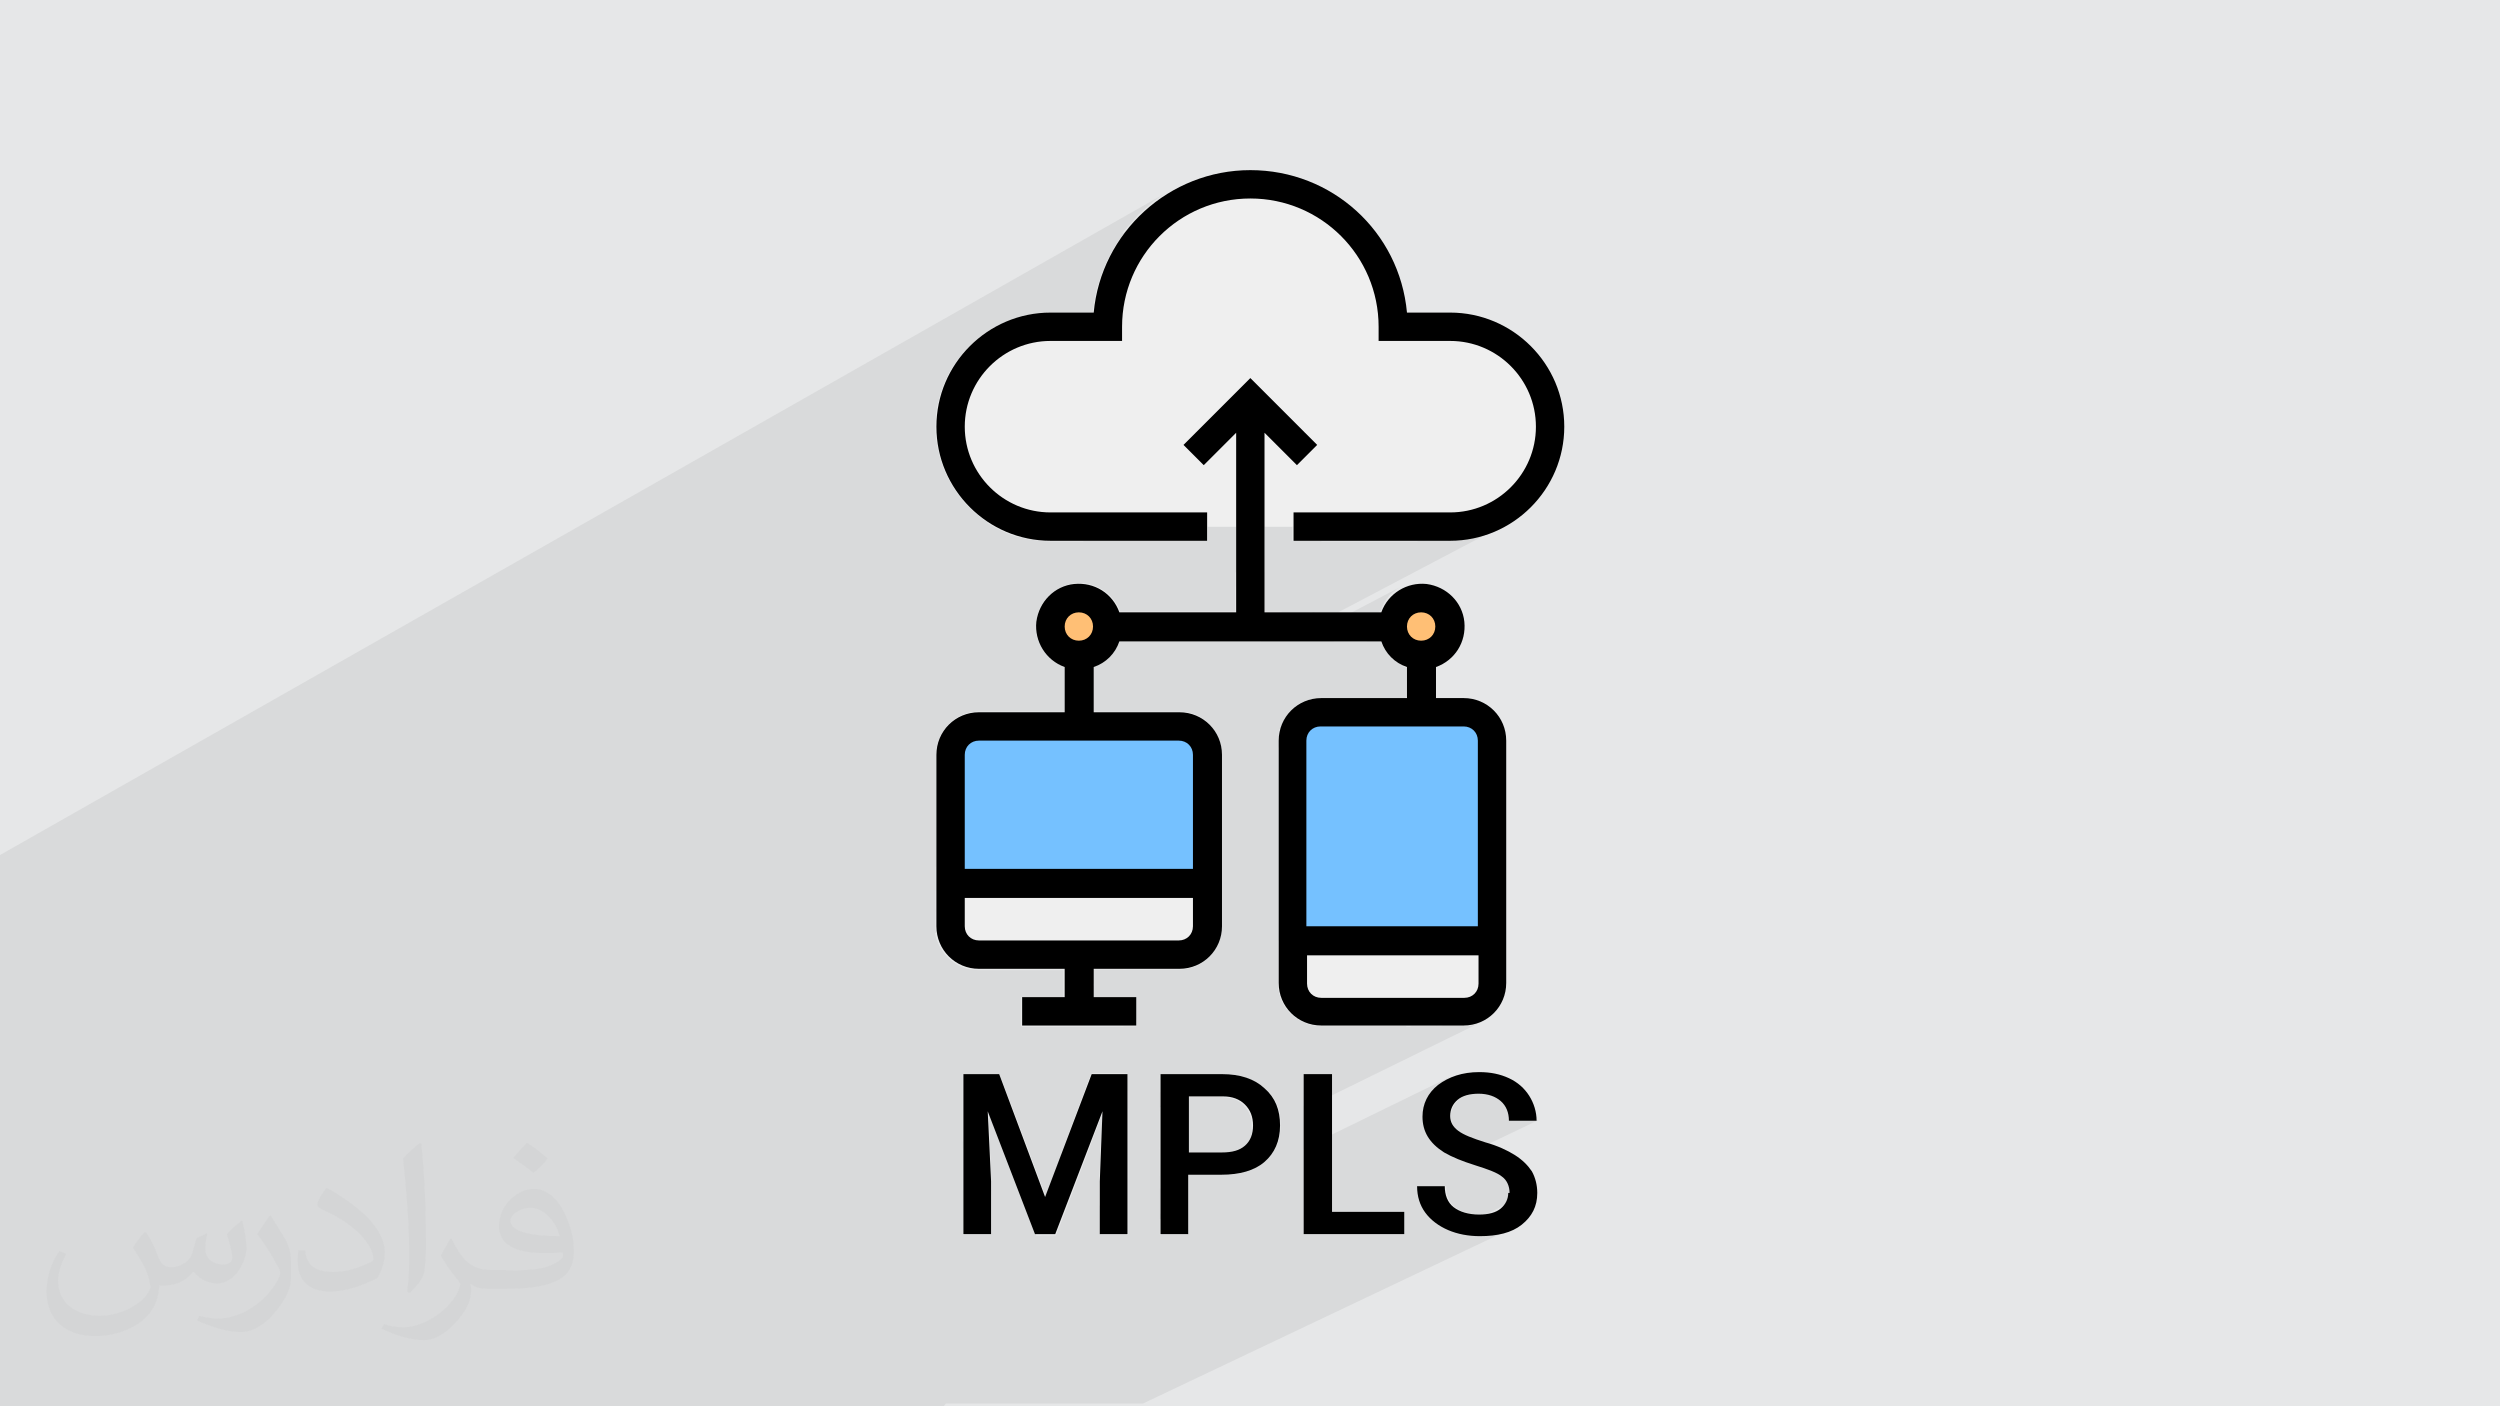 <?xml version="1.0" encoding="UTF-8"?>
<!DOCTYPE svg PUBLIC "-//W3C//DTD SVG 1.1//EN" "http://www.w3.org/Graphics/SVG/1.1/DTD/svg11.dtd">
<!-- Creator: CorelDRAW 2017 -->
<svg xmlns="http://www.w3.org/2000/svg" xml:space="preserve" width="3.703in" height="2.083in" version="1.1" style="shape-rendering:geometricPrecision; text-rendering:geometricPrecision; image-rendering:optimizeQuality; fill-rule:evenodd; clip-rule:evenodd"
viewBox="0 0 3703 2083"
 xmlns:xlink="http://www.w3.org/1999/xlink"
 enable-background="new 0 0 512 512">
 <defs>
  <style type="text/css">
   <![CDATA[
    .fil6 {fill:black}
    .fil4 {fill:#75C1FF}
    .fil0 {fill:#E6E7E8}
    .fil3 {fill:#EFEFEF}
    .fil5 {fill:#FFBF75}
    .fil7 {fill:black;fill-rule:nonzero}
    .fil2 {fill:#373435;fill-opacity:0.031}
    .fil1 {fill:#373435;fill-opacity:0.078}
   ]]>
  </style>
 </defs>
 <g id="Layer_x0020_1">
  <polygon class="fil0" points="0,0 3703,0 3703,2083 0,2083 "/>
  <path class="fil1" d="M1398 2083l-39 0 -125 0 -11 0 -30 0 -45 0 -2 0 -12 0 -28 0 -47 0 -3 0 -14 0 -8 0 -14 0 -7 0 -24 0 -9 0 -28 0 -3 0 -5 0 -5 0 -6 0 -15 0 -9 0 -75 0 -12 0 -2 0 -38 0 -21 0 -7 0 -12 0 -10 0 -49 0 -20 0 -20 0 -8 0 -31 0 -11 0 -30 0 -18 0 -19 0 -46 0 -14 0 -11 0 -19 0 -9 0 -23 0 -11 0 -5 0 -3 0 -38 0 -21 0 -18 0 -34 0 -57 0 -27 0 -38 0 -38 0 -54 0 -3 0 -20 0 -1 0 -17 0 -1 0 -1 0 0 0 -3 0 -15 0 0 0 0 -9 0 -1 0 -1 0 -3 0 -2 0 -16 0 -2 0 -1 0 -4 0 -9 0 -14 0 -1 0 -10 0 -1 0 -21 0 -4 0 -17 0 -10 0 -20 0 -1 0 -17 0 -4 0 -22 0 -12 0 -2 0 -10 0 -1 0 -9 0 -5 0 -1 0 -5 0 -2 0 -10 0 -4 0 0 0 -4 0 -1 0 -3 0 -14 0 -3 0 -18 0 -12 0 -10 0 -1 0 0 0 -16 0 -6 0 -15 0 -8 0 -47 0 -13 0 -1 0 -11 0 -9 0 -10 0 -8 0 -4 0 -15 0 -26 0 -145 0 -14 0 -11 0 -5 0 -24 0 -6 0 -12 0 -22 0 -1 0 -21 0 -5 0 -22 0 -22 1738 -987 -9 5 -9 6 -9 6 -8 7 -8 7 -8 7 -7 8 -7 8 -7 8 -3 4 88 -50 -9 5 -9 6 -8 6 -8 6 -8 7 -7 7 -7 7 -7 8 -6 8 -4 6 83 -47 8 -4 8 -4 9 -3 9 -3 9 -3 9 -2 9 -2 10 -1 10 -1 10 0 10 0 10 1 10 1 9 2 9 2 9 3 9 3 9 3 8 4 8 4 8 5 8 5 7 5 7 6 7 6 7 6 6 7 6 7 6 7 5 7 5 8 5 8 4 8 4 8 3 9 3 9 3 9 2 9 2 9 1 10 1 10 0 10 0 21 106 0 7 0 6 0 6 1 6 1 6 1 6 2 6 2 6 2 6 3 5 3 5 3 5 3 5 4 5 4 5 4 4 4 4 4 4 5 4 5 4 5 3 5 3 5 3 5 3 6 2 6 2 6 2 6 1 6 1 6 1 6 0 6 0 7 0 7 0 6 -1 6 -1 6 -1 6 -2 6 -2 6 -2 6 -3 6 -3 5 -3 5 -3 5 -4 5 -4 5 -4 5 -4 4 -4 4 -5 4 -5 4 -5 4 -5 3 -5 3 -69 36 8 0 8 0 8 -1 7 -1 7 -1 7 -2 7 -2 7 -2 7 -3 7 -3 6 -3 -74 39 3 0 9 0 9 -1 8 -1 8 -1 8 -2 8 -2 8 -3 8 -3 7 -3 7 -4 -319 168 20 0 147 -77 -5 3 -4 3 -4 3 -4 4 -3 4 -3 4 -3 5 -2 5 -2 5 -80 42 9 0 114 -60 -7 4 -6 5 -5 6 -4 7 -2 8 -1 7 34 -18 -4 2 -3 3 -3 3 -2 4 -1 4 0 4 0 4 1 4 2 4 3 3 3 3 4 2 4 1 4 0 4 0 4 -1 -31 16 6 3 8 2 9 1 9 -1 8 -2 -39 20 1 0 0 22 42 -22 5 -2 5 -2 -52 27 0 24 -148 77 0 261 254 0 -42 21 64 0 -170 85 128 0 4 0 4 -1 -46 23 38 0 9 -1 8 -2 -50 24 33 0 6 0 6 -1 6 -2 6 -2 6 -3 -267 131 0 58 215 -105 -3 2 -3 2 -3 2 -3 2 -3 2 -3 2 -3 2 -2 3 -2 3 -2 3 -2 3 -2 3 -2 3 -1 3 -1 3 -1 3 -1 3 -1 3 0 3 0 3 0 4 0 0 58 -28 3 -1 4 -1 4 -1 4 -1 5 0 5 0 5 0 5 0 5 1 4 1 4 1 4 2 3 2 3 2 3 3 2 3 2 3 2 4 1 4 1 4 1 4 0 5 41 0 -117 56 3 1 3 1 3 1 3 1 3 1 3 1 3 1 4 1 7 2 6 2 6 2 5 2 5 2 4 2 4 2 3 2 3 2 2 2 2 3 2 3 1 3 1 3 1 4 0 4 0 3 -1 3 -1 3 -1 3 -2 3 -2 3 -2 2 -3 2 -3 2 -3 2 -65 31 0 0 3 1 3 1 3 1 3 1 3 1 3 1 3 0 3 0 3 0 3 0 3 0 3 0 3 0 5 0 5 0 5 0 4 0 4 -1 4 -1 4 -1 4 -1 4 -1 4 -1 4 -1 3 -2 -552 262 -79 0 -65 0 -126 0 -19 0 -3 0zm749 -1620l0 0zm21 571l0 0z"/>
  <g id="_2337047947520">
   <g>
    <path class="fil0" d="M1656 404l196 -110 10 0 10 1 10 1 9 2 9 2 9 3 9 3 9 3 8 4 8 4 8 5 8 5 7 5 7 6 7 6 7 6 6 7 6 7 6 7 5 7 5 8 5 8 4 8 4 8 3 9 3 9 3 9 2 9 2 9 1 10 1 10 0 10 -528 290c-61,-18 -106,-75 -106,-142 0,-82 66,-148 148,-148l85 0c0,-28 6,-55 16,-80z"/>
    <polygon class="fil0" points="1643,780 2148,505 2154,506 2161,506 2167,507 2173,508 2179,509 2185,511 2191,513 2197,515 2203,518 2208,521 2213,524 2218,527 2223,531 2228,534 2233,538 2237,543 2241,547 2245,552 2249,556 2253,561 2256,566 2259,572 2262,577 2264,583 2267,589 2269,595 2270,601 2272,607 2273,613 2274,619 2274,626 2274,632 1997,780 "/>
    <path class="fil0" d="M1513 774l528 -290 0 21 -501 274c-10,-1 -19,-3 -28,-5z"/>
    <path class="fil0" d="M1541 779l501 -274 106 0 -505 275 -87 0c-5,0 -10,0 -15,-1z"/>
    <polygon class="fil0" points="1997,780 2274,632 2274,639 2274,645 2273,652 2272,658 2270,664 2269,670 2267,676 2264,682 2262,687 2259,693 2256,698 2253,703 2249,708 2245,713 2241,717 2237,722 2233,726 2228,730 2223,734 2218,737 2213,741 2208,744 2139,780 "/>
    <path class="fil0" d="M2148 780l8 0c-3,0 -5,0 -8,0zm8 0l8 -1c-2,0 -5,0 -8,1zm8 -1l7 -1c-2,0 -5,1 -7,1zm7 -1l7 -1c-2,0 -5,1 -7,1zm7 -1l7 -2c-2,1 -5,1 -7,2zm7 -2l7 -2c-2,1 -5,1 -7,2zm7 -2l7 -2c-2,1 -5,2 -7,2zm7 -2l7 -3c-2,1 -4,2 -7,3zm7 -3l7 -3c-2,1 -4,2 -7,3zm7 -3l6 -3c-2,1 -4,2 -6,3z"/>
    <polygon class="fil0" points="1617,780 1873,641 1921,689 1754,780 "/>
    <polygon class="fil0" points="1876,780 1915,759 1915,780 "/>
    <path class="fil0" d="M1535 779l218 -119 30 30 -166 91 -60 0c-7,0 -14,-1 -21,-2z"/>
    <polygon class="fil0" points="1576,780 1831,641 1831,780 "/>
    <path class="fil0" d="M1678 364l83 -47 8 -4 8 -4 9 -3 9 -3 9 -3 9 -2 9 -2 10 -1 10 -1 10 0 -196 110c6,-14 13,-28 22,-40z"/>
    <g>
     <path class="fil0" d="M1745 302l6 -3 -9 5c-3,2 -6,4 -9,6l-8 6c3,-2 5,-4 8,-6l9 -6 3 -2zm-20 13l-8 6c3,-2 5,-4 8,-6zm-8 6l-8 7c3,-2 5,-4 8,-7zm-8 7l-7 7c2,-2 5,-5 7,-7zm-8 7l-7 7c2,-2 5,-5 7,-7zm-7 7l-7 8c2,-3 4,-5 7,-8zm-7 8l-6 8c2,-3 4,-5 6,-8zm-6 8l-6 8c2,-3 4,-6 6,-8zm-6 8l-6 9c2,-3 4,-6 6,-9zm-6 9l-5 9c2,-3 3,-6 5,-9zm-5 9l-5 9c1,-3 3,-6 5,-9zm-5 9l-4 9c1,-3 3,-6 4,-9zm-4 9l-4 10c1,-3 2,-6 4,-10zm-4 10l-3 10c1,-3 2,-7 3,-10zm-3 10l-3 10c1,-3 2,-7 3,-10zm-3 10l-2 10c1,-3 1,-7 2,-10zm-2 10l-2 10c1,-4 1,-7 2,-10zm-2 10l-1 11c0,-4 1,-7 1,-11zm-1 11l-1 11c0,-4 0,-7 1,-11zm-1 11l0 11c0,-4 0,-7 0,-11zm0 11l-231 130c9,-73 71,-130 147,-130l85 0z"/>
    </g>
    <path class="fil0" d="M1416 584l140 -79 106 0 -253 141c0,-5 -1,-10 -1,-14 0,-17 3,-33 8,-48z"/>
    <path class="fil0" d="M1583 484l-164 92c22,-54 75,-92 137,-92l27 0z"/>
    <path class="fil0" d="M1485 762l367 -202 -99 99 -218 119c-18,-3 -35,-8 -50,-17z"/>
    <path class="fil0" d="M1427 559l68 -38 5 -3 6 -3 6 -2 6 -2 6 -2 6 -1 6 -1 6 -1 6 0 7 0 -140 79c3,-9 7,-17 11,-25z"/>
    <path class="fil0" d="M1408 632l0 8c0,-3 0,-5 0,-8zm0 8l1 8c0,-2 0,-5 -1,-8zm1 8l1 7c0,-2 -1,-5 -1,-7zm1 7l1 7c0,-2 -1,-5 -1,-7zm1 7l2 7c-1,-2 -1,-5 -2,-7zm2 7l2 7c-1,-2 -1,-5 -2,-7zm2 7l2 7c-1,-2 -2,-5 -2,-7zm2 7l3 7c-1,-2 -2,-4 -3,-7zm3 7l3 7c-1,-2 -2,-4 -3,-7zm3 7l3 6c-1,-2 -2,-4 -3,-6zm3 6l4 6c-1,-2 -2,-4 -4,-6zm4 6l4 6c-1,-2 -3,-4 -4,-6zm4 6l4 6c-1,-2 -3,-4 -4,-6zm4 6l4 6c-2,-2 -3,-4 -4,-6zm4 6l5 5c-2,-2 -3,-4 -5,-5zm5 5l5 5c-2,-2 -3,-3 -5,-5zm5 5l5 5c-2,-2 -3,-3 -5,-5zm5 5l5 5c-2,-2 -4,-3 -5,-5zm5 5l6 4c-2,-1 -4,-3 -6,-4zm6 4l6 4c-2,-1 -4,-3 -6,-4zm6 4l6 4c-2,-1 -4,-3 -6,-4zm6 4l6 4c-2,-1 -4,-2 -6,-4zm6 4l6 3c-2,-1 -4,-2 -6,-3zm6 3l7 3c-2,-1 -4,-2 -7,-3zm7 3l7 3c-2,-1 -5,-2 -7,-3zm7 3l7 2c-2,-1 -5,-1 -7,-2zm7 2l7 2c-2,-1 -5,-1 -7,-2zm7 2l7 2c-2,0 -5,-1 -7,-2zm7 2l7 1c-2,0 -5,-1 -7,-1zm7 1l7 1c-2,0 -5,-1 -7,-1zm7 1l8 1c-3,0 -5,0 -8,-1zm8 1l8 0c-3,0 -5,0 -8,0z"/>
    <g>
     <path class="fil0" d="M1482 504l4 -2 -6 4c-2,1 -4,3 -6,4l-6 4c2,-1 4,-3 6,-4l6 -4 3 -1zm-14 9l-6 4c2,-2 4,-3 6,-4zm-6 4l-5 5c2,-2 4,-3 5,-5zm-5 5l-5 5c2,-2 3,-3 5,-5zm-5 5l-5 5c2,-2 3,-3 5,-5zm-5 5l-5 5c2,-2 3,-4 5,-5zm-5 5l-4 6c1,-2 3,-4 4,-6zm-4 6l-4 6c1,-2 3,-4 4,-6zm-4 6l-4 6c1,-2 3,-4 4,-6zm-4 6l-4 6c1,-2 2,-4 4,-6zm-4 6l-3 6c1,-2 2,-4 3,-6zm-3 6l-3 7c1,-2 2,-4 3,-7zm-3 7l-3 7c1,-2 2,-5 3,-7zm-3 7l-2 7c1,-2 1,-5 2,-7zm-2 7l-2 7c1,-2 1,-5 2,-7zm-2 7l-2 7c0,-2 1,-5 2,-7zm-2 7l-1 7c0,-2 1,-5 1,-7zm-1 7l-1 7c0,-2 1,-5 1,-7zm-1 7l-1 8c0,-3 0,-5 1,-8zm-1 8l0 8c0,-3 0,-5 0,-8z"/>
    </g>
   </g>
   <g>
    <polygon class="fil0" points="1468,1309 1788,1142 1788,1187 1554,1309 "/>
    <polygon class="fil0" points="1509,1309 1788,1163 1788,1164 1510,1309 "/>
    <polygon class="fil0" points="1505,1309 1788,1161 1788,1174 1529,1309 "/>
    <polygon class="fil0" points="1408,1224 1689,1076 1725,1076 1408,1243 "/>
    <path class="fil0" d="M1442 1077l-22 12c6,-6 14,-10 22,-12z"/>
    <path class="fil0" d="M1420 1089l22 -12c3,0 5,-1 8,-1l131 0 -173 92 0 -50c0,-12 5,-22 12,-30z"/>
    <path class="fil0" d="M1408 1283l369 -193c6,7 11,16 11,26l-370 194 -10 0 0 -26z"/>
    <path class="fil0" d="M1408 1270l359 -189c4,2 7,5 9,8l-369 193 0 -12z"/>
    <polygon class="fil0" points="1408,1172 1589,1076 1625,1076 1408,1191 "/>
    <polygon class="fil0" points="1529,1309 1788,1174 1788,1309 "/>
    <path class="fil0" d="M1418 1309l370 -194c0,1 0,2 0,3l-366 191 -5 0z"/>
    <path class="fil0" d="M1408 1272l361 -189c12,7 20,21 20,36l0 17 -332 173 -49 0 0 -37z"/>
    <polygon class="fil0" points="1509,1309 1788,1163 1788,1309 "/>
    <polygon class="fil0" points="1457,1309 1788,1136 1788,1141 1466,1309 "/>
    <path class="fil0" d="M1408 1284l369 -194c7,8 11,17 11,28l0 23 -320 167 -60 0 0 -25z"/>
    <polygon class="fil0" points="1461,1309 1788,1138 1788,1163 1509,1309 "/>
    <line class="fil0" x1="1767" y1="1118" x2="1767" y2= "1118" />
    <polygon class="fil0" points="1488,1309 1788,1152 1788,1309 "/>
    <path class="fil0" d="M1416 1309l372 -194c0,1 0,3 0,4l0 34 -300 156 -72 0z"/>
    <polygon class="fil0" points="1408,1298 1429,1287 1767,1287 1726,1309 1408,1309 "/>
    <polygon class="fil0" points="1408,1193 1628,1076 1669,1076 1408,1214 "/>
    <path class="fil0" d="M1589 1076l-182 96 0 -54c0,-23 19,-42 42,-42l139 0z"/>
    <path class="fil0" d="M1408 1247l326 -171 12 0c8,0 16,2 23,7l-361 189 0 -25z"/>
    <path class="fil0" d="M1628 1076l-220 117 0 -74c0,-23 19,-42 42,-42l178 0z"/>
    <path class="fil0" d="M1513 1076l-105 56 0 -14c0,-23 19,-42 42,-42l63 0z"/>
    <path class="fil0" d="M1777 1090l-369 194 0 -165c0,-23 19,-42 42,-42l296 0c12,0 24,5 31,14z"/>
    <polygon class="fil0" points="1413,1098 1454,1076 1455,1076 1413,1099 "/>
    <path class="fil0" d="M1537 1076l-129 69 0 -26c0,-23 19,-42 42,-42l87 0z"/>
    <polygon class="fil0" points="1408,1130 1429,1118 1429,1287 1408,1298 "/>
    <polygon class="fil0" points="1408,1117 1442,1099 1438,1101 1435,1103 1433,1107 1431,1110 1429,1114 1429,1118 1408,1130 1408,1118 "/>
    <path class="fil0" d="M1427 1083l7 -4 -7 4 0 0zm0 0l-6 5c2,-2 4,-4 6,-5zm-6 5l-5 6c2,-2 3,-4 5,-6zm-5 6l-4 7c1,-3 2,-5 4,-7zm-4 7l-2 8c1,-3 1,-5 2,-8zm-2 8l-1 9c0,-3 0,-6 1,-9z"/>
   </g>
   <g>
    <path class="fil0" d="M1408 1340l60 -31 86 0 -145 75c-1,-4 -2,-8 -2,-12l0 -32z"/>
    <polygon class="fil0" points="1408,1361 1509,1309 1510,1309 1408,1362 "/>
    <polygon class="fil0" points="1408,1359 1505,1309 1529,1309 1408,1372 "/>
    <polygon class="fil0" points="1418,1309 1408,1314 1408,1309 "/>
    <path class="fil0" d="M1408 1372l121 -63 259 0 0 63c0,23 -19,42 -42,42l-296 0c-23,0 -42,-19 -42,-42l0 0z"/>
    <polygon class="fil0" points="1408,1314 1418,1309 1423,1309 1408,1316 "/>
    <polygon class="fil0" points="1457,1309 1408,1334 1408,1309 "/>
    <path class="fil0" d="M1408 1361l101 -52 280 0 0 63c0,23 -19,42 -42,42l-296 0c-23,0 -42,-19 -42,-42l0 -11z"/>
    <polygon class="fil0" points="1408,1334 1457,1309 1466,1309 1408,1339 "/>
    <polygon class="fil0" points="1468,1309 1408,1340 1408,1309 "/>
    <polygon class="fil0" points="1408,1336 1461,1309 1509,1309 1408,1361 "/>
    <path class="fil0" d="M1408 1350l80 -42 300 0 0 63c0,23 -19,42 -42,42l-296 0c-23,0 -42,-19 -42,-42l0 -22z"/>
    <polygon class="fil0" points="1408,1313 1416,1309 1488,1309 1408,1350 "/>
    <polygon class="fil0" points="1704,1414 1746,1393 1750,1393 1754,1391 1709,1414 "/>
    <path class="fil0" d="M1726 1309l-206 106 -70 0c-23,0 -42,-19 -42,-42l0 -63 318 0z"/>
    <path class="fil0" d="M1408 1309l380 0 -206 106 -132 0c-23,0 -42,-19 -42,-42l0 -63z"/>
    <path class="fil0" d="M1425 1406l25 -13 296 0 -42 21 -254 0c-9,0 -18,-3 -25,-8z"/>
    <path class="fil0" d="M1746 1414l9 -1c-3,1 -6,1 -9,1zm9 -1l8 -2c-3,1 -5,2 -8,2z"/>
    <path class="fil0" d="M1408 1341l21 -11 0 42 -20 10c-1,-3 -1,-7 -1,-10l0 -31z"/>
    <path class="fil0" d="M1409 1382l20 -10 0 4 1 4 2 4 3 3 3 3 4 2 4 1 4 0 -25 13c-8,-6 -14,-14 -16,-24z"/>
    <path class="fil0" d="M1408 1372l1 9c-1,-3 -1,-6 -1,-9zm1 9l2 8c-1,-3 -2,-5 -2,-8zm2 8l4 7c-2,-2 -3,-5 -4,-7zm4 7l5 6c-2,-2 -4,-4 -5,-6zm5 6l6 5c-2,-2 -4,-3 -6,-5zm6 5l7 4c-3,-1 -5,-2 -7,-4zm7 4l8 2c-3,-1 -5,-1 -8,-2zm8 2l9 1c-3,0 -6,0 -9,-1z"/>
   </g>
   <g>
    <polygon class="fil0" points="1915,1383 1936,1372 2190,1372 2147,1393 1915,1393 "/>
    <path class="fil0" d="M1924 1071l31 -16c1,0 2,0 3,0l86 0 -128 67 0 -24c0,-10 3,-19 9,-26z"/>
    <polygon class="fil0" points="1915,1098 1997,1055 1998,1055 1915,1098 "/>
    <path class="fil0" d="M1915 1095l34 -18 -4 2 -3 3 -3 3 -2 4 -1 4 0 4 -21 11 0 -11c0,-1 0,-1 0,-2z"/>
    <polygon class="fil0" points="1915,1108 1936,1097 1936,1372 1915,1383 "/>
    <path class="fil0" d="M1953 1055l-27 14c7,-8 16,-13 27,-14z"/>
    <path class="fil0" d="M1955 1055l-31 16c7,-9 18,-15 31,-16z"/>
    <path class="fil0" d="M1935 1061l6 -3 -7 4 1 -1zm-1 1l-6 5c2,-2 4,-4 6,-5zm-6 5l-5 6c2,-2 3,-4 5,-6zm-5 6l-4 7c1,-3 2,-5 4,-7zm-4 7l-2 8c1,-3 1,-5 2,-8zm-2 8l-1 9c0,-3 0,-6 1,-9z"/>
   </g>
   <g>
    <path class="fil0" d="M2147 1393l-206 103c-16,-6 -26,-21 -26,-39l0 -63 232 0z"/>
    <polygon class="fil0" points="2126,1499 2169,1478 2173,1477 2177,1476 2131,1499 "/>
    <path class="fil0" d="M1915 1393l296 0 -213 106 -41 0c-23,0 -42,-19 -42,-42l0 -63z"/>
    <path class="fil0" d="M2169 1499l9 -1c-3,1 -6,1 -9,1zm9 -1l8 -2c-3,1 -5,2 -8,2z"/>
    <path class="fil0" d="M1932 1490l25 -13 211 0 -43 21 -169 0c-10,0 -18,-3 -25,-8z"/>
    <path class="fil0" d="M1916 1466l20 -10 0 4 1 4 2 4 3 3 3 3 4 2 4 1 4 0 -25 13c-8,-6 -13,-14 -16,-24z"/>
    <path class="fil0" d="M1915 1425l21 -11 0 42 -20 10c-1,-3 -1,-7 -1,-10l0 -32z"/>
    <path class="fil0" d="M1915 1456l1 9c-1,-3 -1,-6 -1,-9zm1 9l2 8c-1,-3 -2,-5 -2,-8zm2 8l4 7c-2,-2 -3,-5 -4,-7zm4 7l5 6c-2,-2 -4,-4 -5,-6zm5 6l6 5c-2,-2 -4,-3 -6,-5zm6 5l7 4c-3,-1 -5,-2 -7,-4zm7 4l8 2c-3,-1 -5,-1 -8,-2zm8 2l9 1c-3,0 -6,0 -9,-1z"/>
   </g>
   <g>
    <path class="fil0" d="M1640 928c0,23 -19,42 -42,42 -23,0 -42,-19 -42,-42 0,-23 19,-42 42,-42 23,0 42,19 42,42z"/>
    <path class="fil0" d="M1561 949l74 -40c3,6 4,12 4,19 0,9 -3,18 -8,24l-33 18 -1 0c-16,0 -29,-9 -37,-21z"/>
    <path class="fil0" d="M1640 928c0,23 -19,42 -42,42 -23,0 -42,-19 -42,-42 0,-23 19,-42 42,-42 23,0 42,19 42,42z"/>
    <path class="fil0" d="M1599 970l33 -18c-7,10 -20,17 -33,18z"/>
    <path class="fil0" d="M1640 928c0,23 -19,42 -42,42 -23,0 -42,-19 -42,-42 0,-23 19,-42 42,-42 23,0 42,19 42,42z"/>
    <path class="fil0" d="M1557 939l20 -11 0 4 1 4 2 4 3 3 3 3 4 2 4 1 4 0 -25 13c-8,-6 -14,-14 -16,-24z"/>
    <path class="fil0" d="M1620 892l-64 35c1,-23 19,-41 42,-41 8,0 16,2 22,6z"/>
    <path class="fil0" d="M1556 927l34 -18 -4 2 -3 3 -3 3 -2 4 -1 4 0 4 -20 11c-1,-3 -1,-7 -1,-11l0 -1z"/>
    <path class="fil0" d="M1598 970l9 -1c-3,1 -6,1 -9,1zm9 -1l8 -2c-3,1 -5,2 -8,2z"/>
    <path class="fil0" d="M1573 962l25 -13 4 0 4 -1 -31 16c-1,0 -2,-1 -2,-2z"/>
    <path class="fil0" d="M1556 928l1 9c-1,-3 -1,-6 -1,-9zm1 9l2 8c-1,-3 -2,-5 -2,-8zm2 8l4 7c-2,-2 -3,-5 -4,-7zm4 7l5 6c-2,-2 -4,-4 -5,-6zm5 6l6 5c-2,-2 -4,-3 -6,-5zm6 5l7 4c-3,-1 -5,-2 -7,-4zm7 4l8 2c-3,-1 -5,-1 -8,-2zm8 2l9 1c-3,0 -6,0 -9,-1z"/>
    <path class="fil0" d="M1575 893l7 -4 -7 4 0 0zm0 0l-6 5c2,-2 4,-4 6,-5zm-6 5l-5 6c2,-2 3,-4 5,-6zm-5 6l-4 7c1,-3 2,-5 4,-7zm-4 7l-2 8c1,-3 1,-5 2,-8zm-2 8l-1 9c0,-3 0,-6 1,-9z"/>
   </g>
   <g>
    <path class="fil0" d="M2064 939l20 -10 0 4 1 4 2 4 3 3 3 3 4 2 4 1 4 0 -25 13c-8,-6 -14,-14 -16,-24z"/>
    <path class="fil0" d="M2063 926l34 -18 -4 2 -3 3 -3 3 -2 4 -1 4 0 4 -20 10c-1,-3 -1,-7 -1,-10 0,-1 0,-1 0,-2z"/>
    <path class="fil0" d="M2080 962l25 -13 4 0 4 -1 -31 16c-1,0 -1,-1 -2,-1z"/>
    <path class="fil0" d="M2063 928l1 9c-1,-3 -1,-6 -1,-9zm1 9l2 8c-1,-3 -2,-5 -2,-8zm2 8l4 7c-2,-2 -3,-5 -4,-7zm4 7l5 6c-2,-2 -4,-4 -5,-6zm5 6l6 5c-2,-2 -4,-3 -6,-5zm6 5l7 4c-3,-1 -5,-2 -7,-4zm7 4l8 2c-3,-1 -5,-1 -8,-2zm8 2l9 1c-3,0 -6,0 -9,-1z"/>
    <path class="fil0" d="M2105 970l9 -1c-3,1 -6,1 -9,1zm9 -1l8 -2c-3,1 -5,2 -8,2z"/>
    <path class="fil0" d="M2083 892l6 -3 -7 4 1 -1zm-1 1l-6 5c2,-2 4,-4 6,-5zm-6 5l-5 6c2,-2 3,-4 5,-6zm-5 6l-4 7c1,-3 2,-5 4,-7zm-4 7l-2 8c1,-3 1,-5 2,-8zm-2 8l-1 9c0,-3 0,-6 1,-9z"/>
   </g>
   <g>
    <line class="fil0" x1="2148" y1="463" x2="2148" y2= "463" />
    <path class="fil0" d="M1413 541l138 -78c1,0 3,0 4,0l64 0c1,-15 4,-29 8,-43l61 -34c-17,29 -27,62 -27,98l0 21 -106 0c-70,0 -127,57 -127,127 0,65 50,119 113,126l-53 29c-60,-26 -102,-86 -102,-155 0,-33 10,-65 27,-91z"/>
    <path class="fil0" d="M1604 801l78 -42 107 0 0 42 -184 0zm433 -42l-79 42 -43 0 0 -42 122 0z"/>
    <path class="fil0" d="M1489 788l53 -29c4,0 9,1 14,1l23 0 -67 36c-8,-2 -16,-5 -23,-8z"/>
    <path class="fil0" d="M1512 796l67 -36 103 0 -78 42 -48 0c-15,0 -30,-2 -44,-6z"/>
    <path class="fil0" d="M1958 801l79 -42 111 0c22,0 42,-6 60,-15l-109 58 -142 0z"/>
    <polygon class="fil0" points="2108,801 2148,780 2155,780 2163,779 2170,778 2177,777 2185,776 2192,774 2198,771 2205,769 2212,766 2218,762 2144,801 "/>
    <polygon class="fil0" points="1579,801 1656,759 1788,759 1788,761 1715,801 "/>
    <path class="fil0" d="M1507 794l64 -35 84 0 -78 42 -21 0c-17,0 -34,-3 -49,-7z"/>
    <path class="fil0" d="M2148 801l9 0c3,0 6,0 9,-1l8 -1c3,0 6,-1 8,-1l8 -2c3,-1 5,-1 8,-2l8 -3c3,-1 5,-2 8,-3l7 -3c2,-1 5,-2 7,-4l-7 4c-2,1 -5,2 -7,3l-8 3c-3,1 -5,2 -8,3l-8 2c-3,1 -5,1 -8,2l-8 1c-3,0 -6,1 -8,1l-9 1c-3,0 -6,0 -9,0z"/>
    <path class="fil0" d="M1523 798l33 -18 232 0 0 21 -232 0c-11,0 -22,-1 -33,-3zm392 -18l232 0 -40 21 -193 0 0 -21z"/>
    <path class="fil0" d="M1539 800l76 -41 174 0 0 42 -232 0c-6,0 -12,0 -17,-1z"/>
    <path class="fil0" d="M1642 385l114 -65c-27,16 -51,39 -67,66l-61 34c4,-12 8,-24 13,-36zm-90 79l-138 78c29,-46 80,-77 138,-78z"/>
    <path class="fil0" d="M1663 348l88 -50 -9 5 -9 6 -8 6 -8 6 -8 7 -7 7 -7 7 -7 8 -6 8 -6 8 -6 9 -5 9 -5 9 -4 9 -4 10 -3 10 -3 10 -2 10 -2 10 -1 11 -1 11 0 11 -38 21 -47 0c-59,0 -109,40 -123,95l-46 26c3,-91 78,-163 169,-163l64 0c4,-43 19,-82 43,-115z"/>
    <path class="fil0" d="M1390 598l57 -32c-12,19 -19,42 -19,66 0,1 0,2 0,3l-40 23c-1,-8 -2,-17 -2,-26 0,-12 1,-23 3,-34z"/>
    <path class="fil0" d="M1738 282l-9 5c-3,2 -6,4 -9,6l-9 6c-3,2 -6,4 -8,7l-8 7c-3,2 -5,5 -8,7l-7 8c-2,3 -5,5 -7,8l-7 8c-2,3 -4,6 -6,9l-6 9c-2,3 -4,6 -5,9l-5 9c-2,3 -3,6 -5,10l-4 10c-1,3 -3,7 -4,10l-3 10c-1,3 -2,7 -3,11l-2 11c-1,4 -1,7 -2,11l-1 11 -64 0c-79,0 -146,55 -164,128l62 -35c21,-28 53,-47 90,-50l76 -43c0,-4 1,-7 1,-11l2 -11c1,-4 1,-7 2,-11l3 -11c1,-3 2,-7 3,-10l4 -10c1,-3 3,-7 4,-10l5 -10c2,-3 3,-6 5,-9l5 -9c2,-3 4,-6 6,-9l6 -9c2,-3 4,-6 7,-8l7 -8c2,-3 5,-5 7,-8l8 -7c3,-2 5,-5 8,-7l8 -7c3,-2 6,-4 9,-6l9 -6c3,-2 6,-4 9,-5z"/>
    <path class="fil0" d="M1463 774l44 -24c15,6 31,10 48,10l15 0 -64 35c-16,-5 -30,-12 -43,-20z"/>
    <path class="fil0" d="M1396 577l96 -54c-18,11 -34,26 -45,44l-57 32c2,-7 4,-15 6,-22z"/>
    <path class="fil0" d="M1387 644l21 -12 0 8 1 8 1 7 1 7 2 7 2 7 2 7 3 7 3 7 3 6 4 6 4 6 4 6 4 6 5 5 5 5 5 5 5 5 6 4 6 4 6 4 6 4 6 3 7 3 7 3 7 2 7 2 7 2 7 1 7 1 8 1 8 0 -33 18c-74,-15 -131,-77 -136,-154z"/>
    <path class="fil0" d="M1412 544l73 -41 -6 4 -6 4 -6 4 -6 4 -5 5 -5 5 -5 5 -5 5 -4 6 -4 6 -4 6 -4 6 -3 6 -3 7 -3 7 -2 7 -2 7 -2 7 -1 7 -1 7 -1 8 0 8 -21 12c0,-4 0,-8 0,-12 0,-33 9,-63 25,-89z"/>
    <path class="fil0" d="M1387 632l0 9c0,3 0,6 1,9l1 8c0,3 1,6 1,8l2 8c1,3 1,5 2,8l3 8c1,3 2,5 3,8l3 7c1,2 2,5 4,7l4 7c1,2 3,5 4,7l5 7c2,2 3,4 5,6l5 6c2,2 4,4 6,6l6 6c2,2 4,4 6,5l6 5c2,2 4,3 7,5l7 4c2,1 5,3 7,4l7 4c2,1 5,2 7,3l8 3c3,1 5,2 8,3l8 2c3,1 5,1 8,2l8 1c3,0 6,1 8,1l9 1c3,0 6,0 9,0l-9 0c-3,0 -6,0 -9,-1l-8 -1c-3,0 -6,-1 -8,-1l-8 -2c-3,-1 -5,-1 -8,-2l-8 -3c-3,-1 -5,-2 -8,-3l-7 -3c-2,-1 -5,-2 -7,-4l-7 -4c-2,-1 -5,-3 -7,-4l-7 -5c-2,-2 -4,-3 -6,-5l-6 -5c-2,-2 -4,-4 -6,-6l-6 -6c-2,-2 -4,-4 -5,-6l-5 -6c-2,-2 -3,-4 -5,-7l-4 -7c-1,-2 -3,-5 -4,-7l-4 -7c-1,-2 -2,-5 -3,-7l-3 -8c-1,-3 -2,-5 -3,-8l-2 -8c-1,-3 -1,-5 -2,-8l-1 -8c0,-3 -1,-6 -1,-8l-1 -9c0,-3 0,-6 0,-9z"/>
    <path class="fil0" d="M1471 486l4 -3 -7 4c-2,1 -5,3 -7,4l-7 5c-2,2 -4,3 -6,5l-6 5c-2,2 -4,4 -6,6l-6 6c-2,2 -4,4 -5,6l-5 6c-2,2 -3,4 -5,7l-4 7c-1,2 -3,5 -4,7l-4 7c-1,2 -2,5 -3,7l-3 8c-1,3 -2,5 -3,8l-2 8c-1,3 -1,5 -2,8l-1 8c0,3 -1,6 -1,8l-1 9c0,3 0,6 0,9l0 -9c0,-3 0,-6 1,-9l1 -8c0,-3 1,-6 1,-8l2 -8c1,-3 1,-5 2,-8l3 -8c1,-3 2,-5 3,-8l3 -7c1,-2 2,-5 4,-7l4 -7c1,-2 3,-5 4,-7l5 -7c2,-2 3,-4 5,-6l5 -6c2,-2 4,-4 6,-6l6 -6c2,-2 4,-4 6,-5l6 -5c2,-2 4,-3 7,-5l7 -4 3 -2z"/>
   </g>
   <g>
    <path class="fil0" d="M1643 1520l39 -20 0 20 -39 0zm251 -127l42 -21 254 0 -85 42 -169 0 0 42c0,12 9,21 21,21l20 0 -59 29c-15,-12 -25,-30 -25,-50l0 -63z"/>
    <path class="fil0" d="M2169 1520l6 0c2,0 4,-1 6,-1l6 -2c2,-1 4,-1 6,-2l6 -3 -5 2 -1 0 -6 2c-2,1 -4,1 -6,2l-6 1c-2,0 -4,0 -6,0z"/>
    <path class="fil0" d="M2083 1520l86 -42c1,0 3,0 4,0 1,0 3,-1 4,-1l-89 44 -5 0z"/>
    <path class="fil0" d="M1664 1520l19 -10 0 10 -19 0zm230 -116l21 -11 296 0 -43 21 -232 0 0 42c0,12 9,21 21,21l83 0 -85 42c-34,-1 -62,-29 -62,-63l0 -53z"/>
    <polygon class="fil0" points="2126,1520 2169,1499 2177,1498 2185,1495 2135,1520 "/>
    <path class="fil0" d="M1912 1500l46 -23 211 0 -86 42 -126 0c-18,0 -34,-7 -46,-19z"/>
    <path class="fil0" d="M1929 1513l29 -14 211 0 -43 21 -168 0c-10,0 -20,-2 -29,-7z"/>
    <path class="fil0" d="M1897 1476l39 -20c0,1 0,3 0,4 0,1 1,3 1,4 1,1 1,2 2,4 1,1 2,2 3,3 1,1 2,2 3,3 1,1 2,1 4,2 1,1 3,1 4,1 1,0 3,0 4,0l-46 23c-7,-7 -12,-15 -15,-24z"/>
    <line class="fil0" x1="2169" y1="1034" x2="2169" y2= "1034" />
    <path class="fil0" d="M1894 1435l42 -21 0 42 -39 20c-2,-6 -3,-13 -3,-20l0 -21z"/>
    <path class="fil0" d="M1387 1351l122 -64 86 0 -81 42 -85 0 0 42c0,1 0,1 0,2l-39 20c-2,-7 -4,-14 -4,-22l0 -21zm380 -198l42 -22 0 46 -42 22 0 -45zm128 -67l101 -52 89 0 -82 42 -45 0c-12,0 -21,9 -21,21l0 13 -42 22 0 -35c0,-4 0,-7 1,-11z"/>
    <path class="fil0" d="M1387 1372l42 -22 0 1 -42 22 0 -1zm82 -43l81 -42 1 0 -81 42 -1 0zm299 -155l42 -22 0 1 -42 22 0 -1zm127 -66l47 -24c0,0 -1,1 -1,1l-46 24 0 -1zm62 -32l81 -42 1 0 -81 42 0 0 -1 0zm128 -66l42 -22c2,-1 3,-1 5,-2l5 -2 -3 2 -2 1 -5 2 0 1 -42 22 0 -1z"/>
    <path class="fil0" d="M1387 1370l42 -22 0 12 -41 22c-1,-3 -1,-7 -1,-10l0 -2zm78 -41l81 -42 24 0 -81 42 -24 0zm302 -157l42 -22 0 13 -42 22 0 -13zm127 -66l52 -27 -1 0c-1,1 -2,2 -3,3 -1,1 -2,2 -3,3 -1,1 -1,2 -2,4 -1,1 -1,3 -1,4 0,1 0,3 0,4l-42 22 0 -13z"/>
    <path class="fil0" d="M1387 1235l42 -22 0 18 -42 22 0 -18zm262 -138l80 -42 17 0c5,0 10,1 15,2l-77 40 -35 0zm281 -148l80 -42 36 0 -80 42 -36 0zm147 -77l-5 3c-1,1 -3,2 -4,3l-4 3c-1,1 -3,2 -4,4l-3 4c-1,1 -2,3 -3,4l-3 5c-1,2 -2,3 -2,5l-2 5c1,-2 1,-3 2,-5l2 -5c1,-2 2,-3 3,-5l3 -4c1,-1 2,-3 3,-4l4 -4c1,-1 3,-2 4,-3l4 -3c1,-1 3,-2 5,-3z"/>
    <polygon class="fil0" points="1870,578 1789,623 1852,560 "/>
    <path class="fil0" d="M1831 678l42 -23 0 192 -42 23 0 -191zm51 -28l39 -21 31 31 -30 30 -39 -39zm-122 257l-79 42 -23 0c-2,6 -6,12 -10,18l-71 38 0 -17c-28,-10 -45,-37 -42,-67 3,-29 26,-52 56,-56 29,-3 57,14 67,42l102 0zm-277 148l-95 51c6,-29 31,-51 62,-51l33 0zm115 -106c-12,0 -21,-9 -21,-21 0,-12 9,-21 21,-21 12,0 21,9 21,21 0,12 -9,21 -21,21z"/>
    <polygon class="fil0" points="1789,623 1870,578 1884,592 1755,662 1752,660 "/>
    <polygon class="fil0" points="1755,662 1884,592 1921,629 1882,650 1873,641 1873,655 1831,678 1831,641 1782,689 "/>
    <path class="fil0" d="M1388 1106l95 -51 94 0 0 -50 71 -38c-7,9 -17,17 -29,21l0 67 2 0 -80 42 -91 0c-12,0 -21,9 -21,21l0 39 -42 22 0 -61c0,-4 0,-9 1,-13zm293 -157l79 -42 70 0 0 -38 42 -23 0 60 27 0 -80 42 -140 0z"/>
    <path class="fil0" d="M1387 1294l42 -22 0 16 29 0 -71 37 0 -31zm370 -194l39 -21c6,7 10,16 12,25l-41 21 0 -8 0 0c0,-8 -4,-15 -11,-18zm287 -151l40 -21c0,1 0,3 0,4 0,1 1,3 1,4 1,1 1,2 2,4 1,1 2,2 3,3 1,1 2,2 3,3 1,1 2,1 4,2 1,1 3,1 4,1 1,0 3,0 4,0l-45 23c-7,-7 -12,-14 -15,-23l-2 0zm-107 88l-18 9c5,-4 11,-7 18,-9z"/>
    <path class="fil0" d="M1387 1281l42 -22 0 12 -42 22 0 -12zm351 -184l50 -26c3,3 6,5 8,8l-39 21c-3,-2 -7,-3 -10,-3l-8 0zm282 -148l74 -39 -1 0c-1,1 -2,2 -3,3 -1,1 -2,2 -3,3 -1,1 -1,2 -2,4 -1,1 -1,3 -1,4 0,1 0,3 0,4l-40 21 -24 0z"/>
    <path class="fil0" d="M1387 1183l42 -22 0 19 -42 22 0 -19zm163 -86l80 -42 36 0 -80 42 -36 0zm279 -148l80 -42 36 0 -80 42 -36 0z"/>
    <path class="fil0" d="M1388 1382l41 -22 0 11c0,12 9,21 21,21l296 0c12,0 21,-9 21,-21l0 -42 -279 0 81 -42 197 0 0 -102 42 -22 0 209c0,35 -28,63 -63,63l-127 0 0 42 63 0 0 22 -39 20 -130 0 0 -42 63 0 0 -42 -127 0c-32,0 -58,-23 -63,-53zm506 -263l42 -22 0 275 -42 21 0 -274z"/>
    <path class="fil0" d="M1387 1325l71 -37 5 0 -76 40 0 -3zm380 -199l41 -21c0,1 0,2 0,2l-41 22 0 -3zm153 -80l18 -9c3,-1 6,-2 10,-2l-35 18c2,-2 5,-5 8,-7zm141 -74l45 -23c1,0 3,0 4,0 1,0 3,-1 4,-1l-51 27c-1,-1 -1,-1 -2,-2z"/>
    <path class="fil0" d="M1664 1520l19 -10 0 10 -19 0zm230 -116l21 -11 0 63 -20 10c-1,-3 -1,-7 -1,-10l0 -53z"/>
    <path class="fil0" d="M1387 1283l42 -22 0 27 68 0 -111 58 0 -62zm354 -186l48 -25c12,12 20,28 20,46l0 6 -42 22 0 -28 0 0c0,-12 -9,-21 -21,-21l-5 0zm282 -148l40 -21 1 9 2 8 4 7 5 6 6 5 7 4 8 2 9 1 -28 14c-15,-7 -26,-20 -32,-36l-23 0zm-39 85l-87 45c8,-26 32,-45 61,-45l26 0z"/>
    <path class="fil0" d="M1387 1372l42 -22 0 22c0,12 9,21 21,21l296 0c12,0 21,-9 21,-21l0 -42 -299 0 81 -42 218 0 0 -113 42 -22 0 220c0,35 -28,63 -63,63l-127 0 0 42 63 0 0 33 -19 10 -150 0 0 -42 63 0 0 -42 -127 0c-35,0 -63,-28 -63,-63l0 0zm507 -264l21 -11 0 296 -21 11 0 -296z"/>
    <path class="fil0" d="M1387 1345l111 -58 10 0 -120 63 0 -5zm380 -198l42 -22 0 5 -42 22 0 -5zm129 -67l87 -45 10 0 -99 51c0,-2 1,-4 1,-6zm181 -94l28 -14 9 -1 8 -2 -39 20c-2,-1 -4,-2 -6,-2z"/>
    <path class="fil0" d="M1895 1467l20 -10 1 9 2 8 4 7 5 6 6 5 7 4 8 2 9 1 -29 14c-18,-9 -31,-26 -34,-46z"/>
    <path class="fil0" d="M1831 664l42 -23 0 75 -42 23 0 -75zm-233 201l-52 28c10,-15 27,-26 46,-28 2,0 4,0 7,0z"/>
    <path class="fil0" d="M1387 1295l42 -22 0 15 80 0 -122 64 0 -56zm371 -194l39 -21c8,11 13,24 13,38l0 12 -42 22 0 -34 0 0c0,-8 -4,-14 -10,-18zm288 -151l3 7c1,2 2,4 3,6l4 6c1,2 3,4 5,5l5 5c2,1 4,3 6,4l6 3c2,1 4,2 7,3l-7 -3c-2,-1 -4,-2 -6,-3l-6 -4c-2,-1 -4,-3 -5,-5l-5 -5c-1,-2 -3,-4 -4,-6l-3 -6c-1,-2 -2,-4 -3,-7zm-50 85l-101 52c5,-30 31,-52 62,-52l38 0z"/>
    <path class="fil0" d="M1387 1347l115 -60 48 0 -81 42 -39 0 0 20 -42 22 0 -25zm380 -198l42 -22 0 25 -42 22 0 -25zm129 -67l45 -23 -7 4 -6 5 -5 6 -4 7 -2 8 -1 9 -21 11 0 -11c0,-5 1,-11 2,-15z"/>
    <line class="fil0" x1="1767" y1="1118" x2="1767" y2= "1118" />
    <path class="fil0" d="M1387 1361l42 -22 0 33c0,12 9,21 21,21l296 0c12,0 21,-9 21,-21l0 -42 -320 0 81 -42 239 0 0 -124 42 -22 0 231c0,35 -28,63 -63,63l-127 0 0 42 63 0 0 42 -169 0 0 -42 63 0 0 -42 -127 0c-35,0 -63,-28 -63,-63l0 -11z"/>
    <path class="fil0" d="M1387 1324l70 -36 72 0 -81 42 -18 0 0 10 -42 22 0 -37zm380 -199l41 -21c1,5 2,9 2,14l0 23 -42 22 0 -38zm160 -84l-5 3c-2,1 -3,2 -5,4l-5 4c1,-1 3,-3 5,-4l5 -4c2,-1 3,-2 5,-3zm-15 11l-4 5c-1,2 -3,3 -4,5l-3 5c-1,2 -2,4 -3,6l-2 6c-1,2 -1,4 -2,6l-1 6c0,2 0,4 0,6l0 -6c0,-2 1,-4 1,-6l2 -6c1,-2 1,-4 2,-6l3 -6c1,-2 2,-4 3,-5l4 -5c1,-2 3,-3 4,-5z"/>
    <path class="fil0" d="M1894 1456l0 6c0,2 1,4 1,6l2 6c1,2 1,4 2,6l3 6c1,2 2,4 3,5l4 5c1,2 3,3 4,5l5 4c2,1 3,3 5,4l5 3c2,1 4,2 6,3l6 2c2,1 4,1 6,2l6 1c2,0 4,0 6,0l-6 0c-2,0 -4,-1 -6,-1l-6 -2c-2,-1 -4,-1 -6,-2l-6 -3c-2,-1 -4,-2 -5,-3l-5 -4c-2,-1 -3,-3 -5,-4l-4 -5c-1,-2 -3,-3 -4,-5l-3 -5c-1,-2 -2,-4 -3,-6l-2 -6c-1,-2 -1,-4 -2,-6l-1 -6c0,-2 0,-4 0,-6z"/>
    <path class="fil0" d="M1514 1511l106 -54 0 3 -106 54 0 -2zm149 -76l83 -42c1,0 3,0 4,0 1,0 3,-1 4,-1l-86 44 -5 0z"/>
    <path class="fil0" d="M1387 1310l42 -22 338 0 -82 42 -256 0 0 42c0,12 9,21 21,21l111 0 -82 42 -29 0c-35,0 -63,-28 -63,-63l0 -62z"/>
    <path class="fil0" d="M1387 1320l21 -11 380 0 -41 21 -318 0 0 42c0,12 9,21 21,21l173 0 -83 42 -91 0c-35,0 -63,-28 -63,-63l0 -52z"/>
    <path class="fil0" d="M1543 959l37 -20c4,6 10,10 18,10 12,0 21,-9 21,-21 0,-3 -1,-6 -2,-9l37 -20c1,2 2,5 3,8l60 0 -146 78c-12,-6 -22,-15 -28,-26zm288 -155l42 -23 0 42 -42 23 0 -42zm-391 251l-36 19c9,-10 22,-17 36,-19z"/>
    <path class="fil0" d="M1405 1416l45 -23 296 0 -83 42 -44 0 0 22 -106 54 0 -34 63 0 0 -42 -127 0c-18,0 -34,-7 -45,-19z"/>
    <path class="fil0" d="M1579 1520l83 -42 15 0 -83 42 -15 0zm167 -85l6 0c2,0 4,-1 6,-1l6 -2c2,-1 4,-1 6,-2l6 -3 -3 2c-1,0 -2,1 -2,1l-6 2c-2,1 -4,1 -6,2l-6 1c-2,0 -4,0 -6,0z"/>
    <path class="fil0" d="M1387 1204l42 -22 0 21 -42 22 0 -21zm201 -107l80 -42 41 0 -80 42 -41 0zm280 -148l80 -42 42 0 -80 42 -41 0z"/>
    <path class="fil0" d="M1538 1520l83 -42 10 0 -83 42 -10 0zm166 -85l42 -21 9 -1 8 -2 -48 24 -10 0z"/>
    <path class="fil0" d="M1831 780l42 0 0 127 36 0 -80 42 -171 0c-6,18 -20,32 -38,38l0 67 10 0 -80 42 -99 0c-12,0 -21,9 -21,21l0 43 -42 22 0 -65c0,-35 28,-63 63,-63l127 0 0 -67c-28,-10 -45,-37 -42,-67 3,-29 26,-52 56,-56 29,-3 57,14 67,42l173 0 0 -127zm-232 169c-12,0 -21,-9 -21,-21 0,-12 9,-21 21,-21 12,0 21,9 21,21 0,12 -9,21 -21,21z"/>
    <path class="fil0" d="M1387 1259l42 -22 0 25 -42 22 0 -24zm307 -161l74 -39c8,3 16,8 22,13l-48 25 -47 0zm281 -148l114 -60 -7 4 -6 5 -5 6 -4 7 -2 8 -1 9 -40 21 -48 0z"/>
    <path class="fil0" d="M1404 1075l36 -19c3,-1 7,-1 10,-1l127 0 0 -67c-2,-1 -4,-1 -6,-2l146 -78 113 0 0 -60 42 -23 0 83 75 0 -80 42 -210 0c-6,18 -20,32 -38,38l0 67 49 0 -80 42 -138 0c-12,0 -21,9 -21,21l0 63 -42 22 0 -85c0,-17 7,-32 17,-43z"/>
    <path class="fil0" d="M1768 675l63 -34 -48 48 -14 -14zm63 232l-79 42 -94 0c-6,18 -20,32 -38,38l0 32 -42 22 0 -54c-28,-10 -45,-37 -42,-67 3,-29 26,-52 56,-56 29,-3 57,14 67,42l173 0zm-278 148l-79 42 -23 0c-12,0 -21,9 -21,21l0 2 -42 22 0 -25c0,-35 28,-63 63,-63l102 0zm45 -106c-12,0 -21,-9 -21,-21 0,-12 9,-21 21,-21 12,0 21,9 21,21 0,12 -9,21 -21,21z"/>
    <path class="fil0" d="M1538 949l39 -21c0,1 0,3 0,4 0,1 1,3 1,4 1,1 1,2 2,4 1,1 2,2 3,3l0 0 0 0c1,1 2,2 3,3 1,1 2,1 4,2 1,1 3,1 4,1 1,0 3,0 4,0l-44 24c-7,-7 -12,-15 -15,-24z"/>
    <path class="fil0" d="M1422 1429l28 -15 296 0 -42 21 -85 0 0 42 2 0 -83 42 -24 0 0 -42 63 0 0 -42 -127 0c-10,0 -20,-2 -28,-7z"/>
    <path class="fil0" d="M1640 881l-105 57c-1,-5 -1,-11 0,-17 3,-29 26,-52 56,-56 19,-2 36,4 50,16z"/>
    <path class="fil0" d="M1535 938l51 -27 0 0c-1,1 -2,2 -3,3l0 0 0 0c-1,1 -2,2 -3,3 -1,1 -1,2 -2,4 -1,1 -1,3 -1,4 0,1 0,3 0,4l-39 21c-1,-4 -2,-7 -3,-11z"/>
    <path class="fil0" d="M1393 1091l67 -36 117 0 0 -63 81 -43c-6,18 -20,32 -38,38l0 67 127 0c21,0 39,10 50,25l-39 21c-3,-2 -7,-3 -11,-3l-296 0c-12,0 -21,9 -21,21l0 154 -42 22 0 -176c0,-10 2,-19 6,-28z"/>
    <path class="fil0" d="M1387 1112l106 -57 1 0 -108 57 0 -1zm190 -101l42 -23c2,-1 4,-2 7,-3l-7 3 0 1 -42 23 0 -1z"/>
    <path class="fil0" d="M1397 1084l54 -29 126 0 -80 42 -47 0c-12,0 -21,9 -21,21l0 15 -42 22 0 -38c0,-13 4,-24 10,-34z"/>
    <polygon class="fil0" points="1387,1141 1429,1118 1429,1287 1387,1310 "/>
    <path class="fil0" d="M1387 1352l42 -22 0 42 -39 20c-2,-6 -3,-13 -3,-20l0 -20z"/>
    <path class="fil0" d="M1405 1074l33 -18c4,-1 8,-1 12,-1l0 0 -53 28c2,-3 5,-7 8,-10zm166 -89l27 -15 9 -1 8 -2 -38 20c-2,-1 -4,-2 -6,-2z"/>
    <path class="fil0" d="M1554 973l44 -24c1,0 3,0 4,0 1,0 3,-1 4,-1l-51 27c-1,-1 -1,-1 -2,-2z"/>
    <path class="fil0" d="M1390 1392l39 -20c0,1 0,3 0,4 0,1 1,3 1,4 1,1 1,2 2,4 1,1 2,2 3,3 1,1 2,2 3,3 1,1 2,1 4,2 1,1 3,1 4,1 1,0 3,0 4,0l-45 23c-7,-7 -12,-15 -15,-24z"/>
    <path class="fil0" d="M1387 1128l52 -28 0 0c-1,1 -2,2 -3,3 -1,1 -2,2 -3,3 -1,1 -1,2 -2,4 -1,1 -1,3 -1,4 0,1 0,3 0,4l-42 23 0 -13z"/>
    <path class="fil0" d="M1387 1320l21 -11 0 63 -20 11c-1,-3 -1,-7 -1,-11l0 -52z"/>
    <path class="fil0" d="M1536 939l20 -11 1 9 2 8 4 7 5 6 6 5 7 4 8 2 9 1 -27 15c-19,-9 -32,-26 -35,-46zm-98 117l-33 18c9,-9 20,-15 33,-18z"/>
    <path class="fil0" d="M1388 1104l45 -24 -7 4 -6 5 -5 6 -4 7 -2 8 -1 9 -21 11 0 -11c0,-5 1,-10 2,-15z"/>
    <path class="fil0" d="M1536 914l45 -24 -7 4 -6 5 -5 6 -4 7 -2 8 -1 9 -20 11c-1,-6 -1,-12 -1,-18 0,-2 1,-5 1,-7z"/>
    <polygon class="fil0" points="1514,1489 1536,1478 1577,1478 1577,1457 1619,1435 1619,1478 1663,1478 1579,1520 1514,1520 "/>
    <polygon class="fil0" points="1577,1478 1514,1510 1514,1478 "/>
    <path class="fil0" d="M1388 1382l20 -11 1 9 2 8 4 7 5 6 6 5 7 4 8 2 9 1 -28 15c-18,-9 -31,-26 -34,-46z"/>
    <polygon class="fil0" points="1387,1130 1408,1118 1408,1309 1387,1320 "/>
    <path class="fil0" d="M1387 1372l0 6c0,2 1,4 1,6l2 6c1,2 1,4 2,6l3 6c1,2 2,4 3,5l4 5c1,2 3,3 4,5l5 4c2,1 3,3 5,4l5 3c2,1 4,2 6,3l6 2c2,1 4,1 6,2l6 1c2,0 4,0 6,0l-6 0c-2,0 -4,-1 -6,-1l-6 -2c-2,-1 -4,-1 -6,-2l-6 -3c-2,-1 -4,-2 -5,-3l-5 -4c-2,-1 -3,-3 -5,-4l-4 -5c-1,-2 -3,-3 -4,-5l-3 -5c-1,-2 -2,-4 -3,-6l-2 -6c-1,-2 -1,-4 -2,-6l-1 -6c0,-2 0,-4 0,-6z"/>
    <path class="fil0" d="M1535 921l0 5c0,2 0,4 0,5l1 5c0,2 1,3 1,5l1 5c1,2 1,3 2,5l2 5c1,2 2,3 3,5l3 4c1,1 2,3 3,4l4 4c1,1 3,2 4,3l4 3c1,1 3,2 5,3l5 2c2,1 3,1 5,2l-5 -2c-2,-1 -3,-2 -5,-2l-5 -3c-1,-1 -3,-2 -4,-3l-4 -3c-1,-1 -2,-2 -4,-4l-3 -4c-1,-1 -2,-3 -3,-4l-3 -5c-1,-2 -2,-3 -2,-5l-2 -5c-1,-2 -1,-3 -1,-5l-1 -5c0,-2 0,-4 -1,-5l0 -5c0,-2 0,-4 0,-5zm-84 134l-54 29c11,-17 31,-29 53,-29l1 0z"/>
    <path class="fil0" d="M1420 1063l-5 3c-2,1 -3,2 -5,4l-5 4c1,-1 3,-3 5,-4l5 -4c2,-1 3,-2 5,-3zm-15 11l-4 5c-1,2 -3,3 -4,5l-3 5c-1,2 -2,4 -3,6l-2 6c-1,2 -1,4 -2,6l-1 6c0,2 0,4 0,6l0 -6c0,-2 1,-4 1,-6l2 -6c1,-2 1,-4 2,-6l3 -6c1,-2 2,-4 3,-5l4 -5c1,-2 3,-3 4,-5z"/>
    <path class="fil0" d="M1566 874l-4 3c-1,1 -3,2 -4,3l-4 4c-1,1 -2,3 -4,4l-3 4c-1,1 -2,3 -3,4l-3 5c-1,2 -1,3 -2,5l-2 5c-1,2 -1,3 -1,5l-1 5c0,-2 0,-4 1,-5l1 -5c1,-2 1,-3 2,-5l2 -5c1,-2 2,-3 3,-5l3 -4c1,-1 2,-3 3,-4l4 -4c1,-1 3,-2 4,-4l4 -3c1,-1 3,-2 4,-3z"/>
   </g>
   <g>
    <path class="fil0" d="M1931 1807l41 -20 0 8 24 0 -65 31 0 -19zm208 -100l43 -21c5,2 11,4 18,6 2,1 4,1 6,2l-47 23c-8,-3 -14,-7 -20,-10z"/>
    <path class="fil0" d="M1749 1828l11 -5 0 5 -11 0zm183 -89l41 -20 0 68 -41 20 0 -68zm176 -85l58 -28c-2,1 -4,2 -6,4 -7,6 -11,14 -11,24 0,9 4,16 12,22 5,4 12,7 22,11l-43 21 0 0c-21,-13 -32,-31 -32,-53z"/>
    <path class="fil0" d="M1718 1806l41 -20 0 43 -41 0 0 -23zm213 -104l41 -20 0 114 108 0 0 33 -149 0 0 -127zm212 -103l3 -2 -3 2 0 0zm0 0l-3 2c1,-1 2,-1 3,-2zm-3 2l-3 2c1,-1 2,-1 3,-2zm-3 2l-3 2c1,-1 2,-1 3,-2zm-3 2l-3 2c1,-1 2,-2 3,-2zm-3 2l-3 2c1,-1 2,-2 3,-2zm-3 2l-3 2c1,-1 2,-2 3,-2zm-3 2l-2 3c1,-1 2,-2 2,-3zm-2 3l-2 3c1,-1 1,-2 2,-3zm-2 3l-2 3c1,-1 1,-2 2,-3zm-2 3l-2 3c1,-1 1,-2 2,-3zm-2 3l-2 3c1,-1 1,-2 2,-3zm-2 3l-2 3c0,-1 1,-2 2,-3zm-2 3l-1 3c0,-1 1,-2 1,-3zm-1 3l-1 3c0,-1 1,-2 1,-3zm-1 3l-1 3c0,-1 1,-2 1,-3zm-1 3l-1 3c0,-1 1,-2 1,-3zm-1 3l-1 3c0,-1 0,-2 1,-3zm-1 3l0 3c0,-1 0,-2 0,-3zm0 3l0 3c0,-1 0,-2 0,-3zm0 3l0 4c0,-1 0,-2 0,-4zm0 4l0 4c0,-1 0,-3 0,-4zm0 4l0 4c0,-1 0,-3 0,-4zm0 4l1 4c0,-1 0,-3 -1,-4zm1 4l1 4c0,-1 -1,-2 -1,-4zm1 4l1 4c0,-1 -1,-2 -1,-4zm1 4l1 4c-1,-1 -1,-2 -1,-4zm1 4l2 3c-1,-1 -1,-2 -2,-3zm2 3l2 3c-1,-1 -1,-2 -2,-3zm2 3l2 3c-1,-1 -1,-2 -2,-3zm2 3l2 3c-1,-1 -2,-2 -2,-3zm2 3l3 3c-1,-1 -2,-2 -3,-3zm3 3l3 3c-1,-1 -2,-2 -3,-3zm3 3l3 3c-1,-1 -2,-2 -3,-3zm3 3l3 3c-1,-1 -2,-2 -3,-3zm3 3l4 3c-1,-1 -2,-2 -4,-3zm4 3l4 3c-1,-1 -3,-2 -4,-3zm11 6l2 1c-1,0 -2,-1 -2,-1zm73 83l-65 31c-3,-1 -6,-2 -8,-3 -14,-6 -26,-15 -34,-26 -8,-11 -12,-24 -12,-39l41 0c0,13 4,24 13,31 9,7 22,11 38,11 11,0 19,-2 26,-5z"/>
    <path class="fil0" d="M1427 1629l57 -29 39 104 -31 15 -28 -74 3 86 -40 20 0 -123zm323 -38l-31 15 0 -15 31 0zm-80 40l-37 18 0 -4 -2 5 -45 22 31 -82 53 0 0 40z"/>
    <path class="fil0" d="M1541 1828l27 -13 -3 9 -10 5 -14 0zm88 -43l41 -20 0 7 -41 20 0 -7zm90 -44l69 -34 14 0 -83 41 0 -7zm135 -66l41 -20c0,2 1,4 1,7l-43 21c1,-2 1,-5 2,-8zm78 -38l41 -20 0 7 -41 20 0 -7z"/>
    <path class="fil0" d="M1458 1828l10 -5 0 2 -5 2 -5 0zm63 -31l66 -32 -1 3 -64 32 -1 -2zm108 -53l41 -20 0 2 -41 20 0 -2zm89 -44l41 -20 0 2 -41 20 0 -2zm125 -62l36 -18c0,1 1,1 1,2l-36 18c0,-1 -1,-1 -1,-2zm88 -43l7 -3 5 0 -11 6 0 -2z"/>
    <path class="fil0" d="M1427 1640l60 -30 46 121 -31 15 -38 -100 4 104 0 12 -41 20 0 -143zm385 -48l-93 46 0 -46 91 0 3 0zm-142 71l-38 19 1 -35 -16 43 -45 22 45 -119 53 0 0 71z"/>
    <path class="fil0" d="M1528 1814l50 -24 -2 6 -46 23 -1 -4zm101 -50l41 -20 0 5 -41 20 0 -5zm90 -44l41 -20 0 5 -41 20 0 -5zm134 -66l37 -18c1,1 1,3 2,4l-38 19c0,-1 -1,-3 -1,-4zm79 -39l41 -20 0 5 -41 20 0 -5z"/>
    <path class="fil0" d="M1427 1742l40 -20 1 28 0 73 -10 5 -31 0 0 -86zm62 -31l31 -15 29 77 42 -112 79 -40 0 103 -41 20 4 -98 -46 119 -66 32 -33 -86zm230 -115l11 -5 80 0c27,0 48,7 63,21 3,3 5,5 8,8l-36 18c0,-1 -1,-1 -1,-1 -8,-8 -19,-12 -32,-12l-51 0 0 55 -41 20 0 -103zm220 -5l-7 3 0 -3 7 0z"/>
    <path class="fil0" d="M1427 1763l41 -20 0 8 0 78 -41 0 0 -65zm69 -34l31 -15 22 59 33 -87 45 -22 -48 126 -50 24 -33 -85zm137 -68l38 -19 0 103 -41 20 0 -14 3 -90zm86 -43l53 -26 38 0c27,0 48,7 63,21 8,7 14,15 18,24l-37 18c-2,-7 -5,-13 -10,-18 -8,-8 -19,-12 -32,-12l-51 0 0 76 -41 20 0 -103zm254 -22l-41 20 0 -24 41 0 0 4z"/>
    <path class="fil0" d="M1427 1712l39 -19 1 30 -40 20 0 -31zm52 -26l31 -15 10 26 -31 15 -10 -26zm126 -63l62 -31 3 0 0 30 -79 40 14 -38zm124 -31l-11 5 0 -5 11 0z"/>
    <path class="fil0" d="M1427 1784l41 -20 0 65 -41 0 0 -45zm75 -37l31 -15 16 42 23 -61 45 -22 -48 126 -27 13 -7 0 -32 -82zm129 -64l38 -19 0 102 -41 20 0 -35 3 -68zm87 -43l95 -47c25,1 44,8 59,21 13,11 20,25 23,42l-41 20c0,-2 0,-5 0,-8 0,-13 -4,-23 -12,-31 -8,-8 -19,-12 -32,-12l-51 0 0 83 28 0 -69 34 0 -103zm254 -22l-41 20 0 -45 41 0 0 25z"/>
    <path class="fil0" d="M1951 1828l68 -33 61 0 0 33 -129 0zm149 -72l0 5c0,-2 0,-4 0,-5zm0 5l1 5c0,-2 0,-4 -1,-5zm1 5l1 5c0,-2 -1,-3 -1,-5zm1 5l1 5c0,-2 -1,-3 -1,-5zm1 5l2 5c-1,-2 -1,-3 -2,-5zm2 5l2 5c-1,-2 -1,-3 -2,-5zm2 5l2 4c-1,-1 -2,-3 -2,-4zm2 4l3 4c-1,-1 -2,-3 -3,-4zm3 4l3 4c-1,-1 -2,-3 -3,-4zm3 4l3 4c-1,-1 -2,-3 -3,-4zm3 4l4 4c-1,-1 -3,-2 -4,-4zm4 4l4 3c-1,-1 -3,-2 -4,-3zm4 3l4 3c-1,-1 -3,-2 -4,-3zm4 3l5 3c-2,-1 -3,-2 -5,-3zm5 3l5 3c-2,-1 -3,-2 -5,-3zm5 3l5 2c-2,-1 -4,-2 -5,-2zm5 2l3 1c-1,0 -2,-1 -3,-1zm3 1l3 1c-1,0 -2,-1 -3,-1zm6 2l3 1c-1,0 -2,-1 -3,-1zm3 1l3 1c-1,0 -2,-1 -3,-1zm3 1l3 1c-1,0 -2,-1 -3,-1zm3 1l3 1c-1,0 -2,0 -3,-1zm3 1l3 1c-1,0 -2,0 -3,-1zm3 1l3 1c-1,0 -2,0 -3,-1zm3 1l3 0c-1,0 -2,0 -3,0zm3 0l3 0c-1,0 -2,0 -3,0zm3 0l3 0c-1,0 -2,0 -3,0zm3 0l3 0c-1,0 -2,0 -3,0zm3 0l3 0c-1,0 -2,0 -3,0zm3 0l3 0c-1,0 -2,0 -3,0zm3 0l3 0c-1,0 -2,0 -3,0zm3 0l5 0c-2,0 -3,0 -5,0zm5 0l5 0c-2,0 -3,0 -5,0zm5 0l5 0c-1,0 -3,0 -5,0zm5 0l4 0c-1,0 -3,0 -4,0zm4 0l4 -1c-1,0 -3,0 -4,1zm4 -1l4 -1c-1,0 -3,1 -4,1zm4 -1l4 -1c-1,0 -3,1 -4,1zm4 -1l4 -1c-1,0 -3,1 -4,1zm4 -1l4 -1c-1,0 -3,1 -4,1zm4 -1l4 -1c-1,0 -2,1 -4,1zm4 -1l4 -1c-1,1 -2,1 -4,1zm4 -1l3 -2 -2 1 -2 1z"/>
    <path class="fil0" d="M1427 1670l37 -19 2 40 -39 19 0 -41zm39 -20l31 -16 13 35 -31 15 -13 -35zm201 -60l-62 31 12 -31 50 0z"/>
    <polygon class="fil0" points="1483,1601 1427,1629 1427,1591 1480,1591 "/>
    <path class="fil0" d="M1427 1640l60 -30 20 52 -31 16 -12 -31 1 36 -38 19 0 -62zm219 -48l-36 18 7 -18 29 0z"/>
    <polygon class="fil0" points="1487,1609 1427,1640 1427,1591 1480,1591 "/>
    <path class="fil0" d="M1427 1701l38 -19 2 61 -41 20 0 -62zm49 -24l31 -16 20 52 -31 15 -20 -52zm134 -67l36 -18 24 0 0 51 -38 19 1 -15 -7 18 -45 22 29 -77zm161 -18l-53 26 0 -26 53 0z"/>
    <path class="fil0" d="M1625 1591l-10 5 2 -5 8 0zm-122 61l-31 16 -9 -22 1 26 -38 19 0 -100 54 0 23 61z"/>
    <path class="fil0" d="M1452 1828l16 -8 0 8 -16 0zm69 -34l68 -34 -26 68 -29 0 -13 -34zm109 -54l41 -20 0 108 -41 0 0 -78 0 -10zm89 -44l41 -20 0 31 50 0c15,0 26,-3 34,-10 8,-7 12,-17 12,-30 0,-13 -4,-23 -12,-31l-1 -1 36 -18c12,13 18,29 18,49 0,23 -8,41 -23,54 -15,13 -37,19 -64,19l-49 0 0 88 -41 0 0 -132z"/>
    <path class="fil0" d="M1629 1804l41 -20 0 38 -12 6 -29 0 0 -24zm90 -44l41 -20 0 38 -41 20 0 -38zm90 -20l5 0c-2,0 -3,0 -5,0zm5 0l5 0c-2,0 -3,0 -5,0zm5 0l5 0c-2,0 -3,0 -5,0zm5 0l5 -1c-2,0 -3,0 -5,1zm5 -1l5 -1c-1,0 -3,0 -5,1zm5 -1l4 -1c-1,0 -3,1 -4,1zm4 -1l4 -1c-1,0 -3,1 -4,1zm4 -1l4 -1c-1,0 -3,1 -4,1zm4 -1l4 -1c-1,0 -3,1 -4,1zm4 -1l4 -1c-1,1 -3,1 -4,1zm4 -1l4 -2c-1,1 -2,1 -4,2z"/>
    <path class="fil0" d="M1427 1691l38 -19 3 78 0 13 -41 20 0 -93zm45 -23l31 -16 29 78 -31 15 -30 -78zm143 -72l10 -5 45 0 0 71 -38 19 1 -36 -17 44 -45 22 43 -115zm199 -5l-95 47 0 -47 91 0c1,0 3,0 4,0z"/>
    <polygon class="fil0" points="1427,1597 1438,1591 1453,1591 1427,1605 "/>
    <path class="fil0" d="M1427 1790l41 -20 0 59 -41 0 0 -38zm77 -38l31 -15 14 37 20 -53 45 -22 -50 131 -29 0 -29 -77zm127 -63l39 -19 0 114 -41 20 0 -53 2 -62zm87 -43l41 -20 0 83 50 0c10,0 18,-1 24,-4l-115 56 0 -114z"/>
    <path class="fil0" d="M1427 1737l40 -20 1 33 0 78 -41 0 0 -91zm60 -30l31 -15 31 81 45 -119 77 -38 0 213 -41 0 0 -78 4 -105 -70 183 -29 0 -46 -121z"/>
    <polygon class="fil0" points="1523,1802 1584,1772 1563,1828 1533,1828 "/>
    <path class="fil0" d="M1427 1749l40 -20 1 22 0 78 -41 0 0 -80zm64 -32l31 -15 27 72 39 -105 45 -22 -48 126 -61 30 -33 -86z"/>
    <path class="fil0" d="M1427 1687l38 -19 3 82 0 63 -31 16 -10 0 0 -142zm44 -22l31 -16 47 124 -30 15 -47 -123z"/>
    <polygon class="fil0" points="1427,1665 1463,1646 1468,1750 1468,1828 1427,1828 "/>
    <polygon class="fil0" points="1438,1591 1427,1597 1427,1591 "/>
    <polygon class="fil0" points="1490,1617 1427,1649 1427,1591 1480,1591 "/>
   </g>
  </g>
  <path class="fil2" d="M217 1826c7,11 12,21 16,32 3,7 5,19 21,19 5,0 11,-1 17,-5 7,-3 12,-9 14,-17l6 -21 15 -7 1 1c-2,8 -3,16 -3,21 0,18 15,24 27,24 7,0 13,-3 13,-10 0,-8 -4,-22 -8,-35 7,-7 14,-14 22,-20l1 1c4,15 6,30 6,40 0,10 -4,20 -8,27 -7,14 -20,25 -36,25 -12,0 -25,-6 -34,-17l-1 0c-9,11 -22,20 -43,20l-7 0c-1,14 -4,24 -9,33 -13,25 -50,42 -85,42 -49,0 -73,-28 -73,-66 0,-23 8,-45 19,-60l10 4c-7,14 -12,27 -12,40 0,35 29,52 62,52 31,0 68,-19 75,-42 -3,-25 -12,-36 -26,-59 4,-7 10,-15 17,-23l1 0 0 0 0 0zm564 -133c10,6 20,14 30,23 -6,8 -12,15 -21,21 -10,-8 -20,-15 -30,-22 7,-8 14,-15 20,-22l0 0 0 0zm5 96c-17,0 -30,11 -30,19 0,17 33,23 73,23 -5,-20 -22,-42 -43,-42zm-37 93c22,0 41,-1 55,-4 16,-4 30,-12 30,-18 0,-1 0,-3 -1,-5 -9,1 -19,1 -29,1 -29,0 -52,-7 -61,-23 -2,-5 -4,-10 -4,-16 0,-16 7,-32 19,-42 10,-9 21,-14 33,-14 20,0 37,16 48,42 6,14 11,30 11,51 0,14 -4,25 -12,34 -16,15 -45,21 -90,21l-20 0 0 0 -5 0c-11,0 -19,-2 -25,-7l-1 0c0,3 1,5 1,7 0,10 -3,23 -10,33 -20,30 -42,43 -60,43 -19,0 -42,-7 -63,-17l4 -7c7,3 16,5 29,5 34,0 78,-33 84,-64 -1,-3 -4,-6 -7,-10 -10,-12 -16,-22 -22,-32 5,-10 10,-18 14,-25l2 0c14,29 28,46 57,46l5 0 0 0 21 0 0 0 0 0zm-146 31c2,-14 3,-29 3,-43l0 -21c0,-39 -5,-96 -9,-133 7,-8 17,-17 25,-23l2 1c5,47 7,101 7,151 0,13 -1,26 -2,35 -1,12 -8,21 -22,35l-3 -1zm-151 -62c1,18 10,33 41,33 20,0 36,-5 55,-14 3,-1 5,-3 5,-5 0,-12 -9,-27 -24,-41 -14,-13 -34,-25 -51,-32 -6,-3 -8,-5 -8,-8 0,-5 7,-16 13,-24l2 0c20,11 43,27 60,44 15,16 25,33 25,51 0,13 -4,26 -11,38 -22,11 -46,20 -70,20 -29,0 -48,-14 -48,-45 0,-3 0,-9 1,-16l10 0 0 0 0 0zm-52 -52l18 29c7,11 13,22 13,41l0 24c0,19 -12,39 -32,60 -15,14 -29,20 -42,20 -19,0 -40,-6 -65,-17l3 -7c8,2 17,4 28,4 36,0 72,-26 89,-58 2,-4 3,-7 3,-9 0,-4 -2,-8 -4,-11 -9,-17 -19,-33 -30,-47 6,-9 12,-18 18,-27l1 0 0 0 0 0z"/>
  <g>
   <g>
    <path class="fil3" d="M1640 484c0,-117 95,-211 211,-211 117,0 211,95 211,211l85 0c82,0 148,66 148,148 0,82 -66,148 -148,148l-592 0c-82,0 -148,-66 -148,-148 0,-82 66,-148 148,-148l85 0zm0 0z"/>
    <path class="fil4" d="M1450 1076l296 0c23,0 42,19 42,42l0 190 -380 0 0 -190c0,-23 19,-42 42,-42zm0 0z"/>
    <path class="fil3" d="M1408 1309l380 0 0 63c0,23 -19,42 -42,42l-296 0c-23,0 -42,-19 -42,-42l0 -63zm0 0z"/>
    <path class="fil4" d="M1957 1055l211 0c23,0 42,19 42,42l0 296 -296 0 0 -296c0,-23 19,-42 42,-42zm0 0z"/>
    <path class="fil3" d="M1915 1393l296 0 0 63c0,23 -19,42 -42,42l-211 0c-23,0 -42,-19 -42,-42l0 -63zm0 0z"/>
    <path class="fil5" d="M1640 928c0,23 -19,42 -42,42 -23,0 -42,-19 -42,-42 0,-23 19,-42 42,-42 23,0 42,19 42,42zm0 0z"/>
    <path class="fil5" d="M2148 928c0,23 -19,42 -42,42 -23,0 -42,-19 -42,-42 0,-23 19,-42 42,-42 23,0 42,19 42,42zm0 0z"/>
    <path class="fil6" d="M2148 463l-64 0c-11,-120 -111,-211 -232,-211 -120,0 -221,92 -232,211l-64 0c-93,0 -169,76 -169,169 0,93 76,169 169,169l232 0 0 -42 -232 0c-70,0 -127,-57 -127,-127 0,-70 57,-127 127,-127l106 0 0 -21c0,-105 85,-190 190,-190 105,0 190,85 190,190l0 21 106 0c70,0 127,57 127,127 0,70 -57,127 -127,127l-232 0 0 42 232 0c93,0 169,-76 169,-169 0,-93 -76,-169 -169,-169l0 0zm0 0z"/>
    <path class="fil6" d="M2169 1034l-42 0 0 -46c28,-10 45,-37 42,-67 -3,-29 -26,-52 -56,-56 -29,-3 -57,14 -67,42l-173 0 0 -266 48 48 30 -30 -99 -99 -99 99 30 30 48 -48 0 266 -173 0c-10,-28 -37,-45 -67,-42 -29,3 -52,26 -56,56 -3,29 14,57 42,67l0 67 -127 0c-35,0 -63,28 -63,63l0 254c0,35 28,63 63,63l127 0 0 42 -63 0 0 42 169 0 0 -42 -63 0 0 -42 127 0c35,0 63,-28 63,-63l0 -254c0,-35 -28,-63 -63,-63l-127 0 0 -67c18,-6 32,-20 38,-38l388 0c6,18 20,32 38,38l0 46 -127 0c-35,0 -63,28 -63,63l0 359c0,35 28,63 63,63l211 0c35,0 63,-28 63,-63l0 -359c0,-35 -28,-63 -63,-63l0 0zm-423 359l-296 0c-12,0 -21,-9 -21,-21l0 -42 338 0 0 42c0,12 -9,21 -21,21zm21 -275l0 169 -338 0 0 -169c0,-12 9,-21 21,-21l296 0c12,0 21,9 21,21l0 0zm338 -211c12,0 21,9 21,21 0,12 -9,21 -21,21 -12,0 -21,-9 -21,-21 0,-12 9,-21 21,-21zm-507 42c-12,0 -21,-9 -21,-21 0,-12 9,-21 21,-21 12,0 21,9 21,21 0,12 -9,21 -21,21zm359 127l211 0c12,0 21,9 21,21l0 275 -254 0 0 -275c0,-12 9,-21 21,-21zm211 402l-211 0c-12,0 -21,-9 -21,-21l0 -42 254 0 0 42c0,12 -9,21 -21,21zm0 0z"/>
   </g>
   <polygon class="fil7" points="1480,1591 1548,1773 1617,1591 1670,1591 1670,1828 1629,1828 1629,1750 1633,1646 1563,1828 1533,1828 1463,1646 1468,1750 1468,1828 1427,1828 1427,1591 "/>
   <path id="1" class="fil7" d="M1760 1740l0 88 -41 0 0 -237 91 0c27,0 48,7 63,21 16,14 23,32 23,55 0,23 -8,41 -23,54 -15,13 -37,19 -64,19l-49 0zm0 -33l50 0c15,0 26,-3 34,-10 8,-7 12,-17 12,-30 0,-13 -4,-23 -12,-31 -8,-8 -19,-12 -32,-12l-51 0 0 83z"/>
   <polygon id="2" class="fil7" points="1973,1795 2080,1795 2080,1828 1931,1828 1931,1591 1973,1591 "/>
   <path id="3" class="fil7" d="M2236 1767c0,-10 -4,-19 -11,-24 -7,-6 -21,-11 -40,-17 -19,-6 -34,-12 -46,-19 -22,-14 -32,-31 -32,-53 0,-19 8,-35 23,-47 16,-12 36,-19 61,-19 17,0 31,3 44,9 13,6 23,15 30,26 7,11 11,24 11,37l-41 0c0,-12 -4,-22 -12,-29 -8,-7 -19,-11 -33,-11 -13,0 -24,3 -31,9 -7,6 -11,14 -11,24 0,9 4,16 12,22 8,6 21,11 40,17 18,5 33,12 44,19 11,7 19,15 25,24 5,9 8,20 8,32 0,20 -8,35 -23,47 -15,12 -36,17 -62,17 -17,0 -33,-3 -47,-9 -14,-6 -26,-15 -34,-26 -8,-11 -12,-24 -12,-39l41 0c0,13 4,24 13,31 9,7 22,11 38,11 14,0 25,-3 32,-9 7,-6 11,-14 11,-23z"/>
  </g>
 </g>
</svg>
